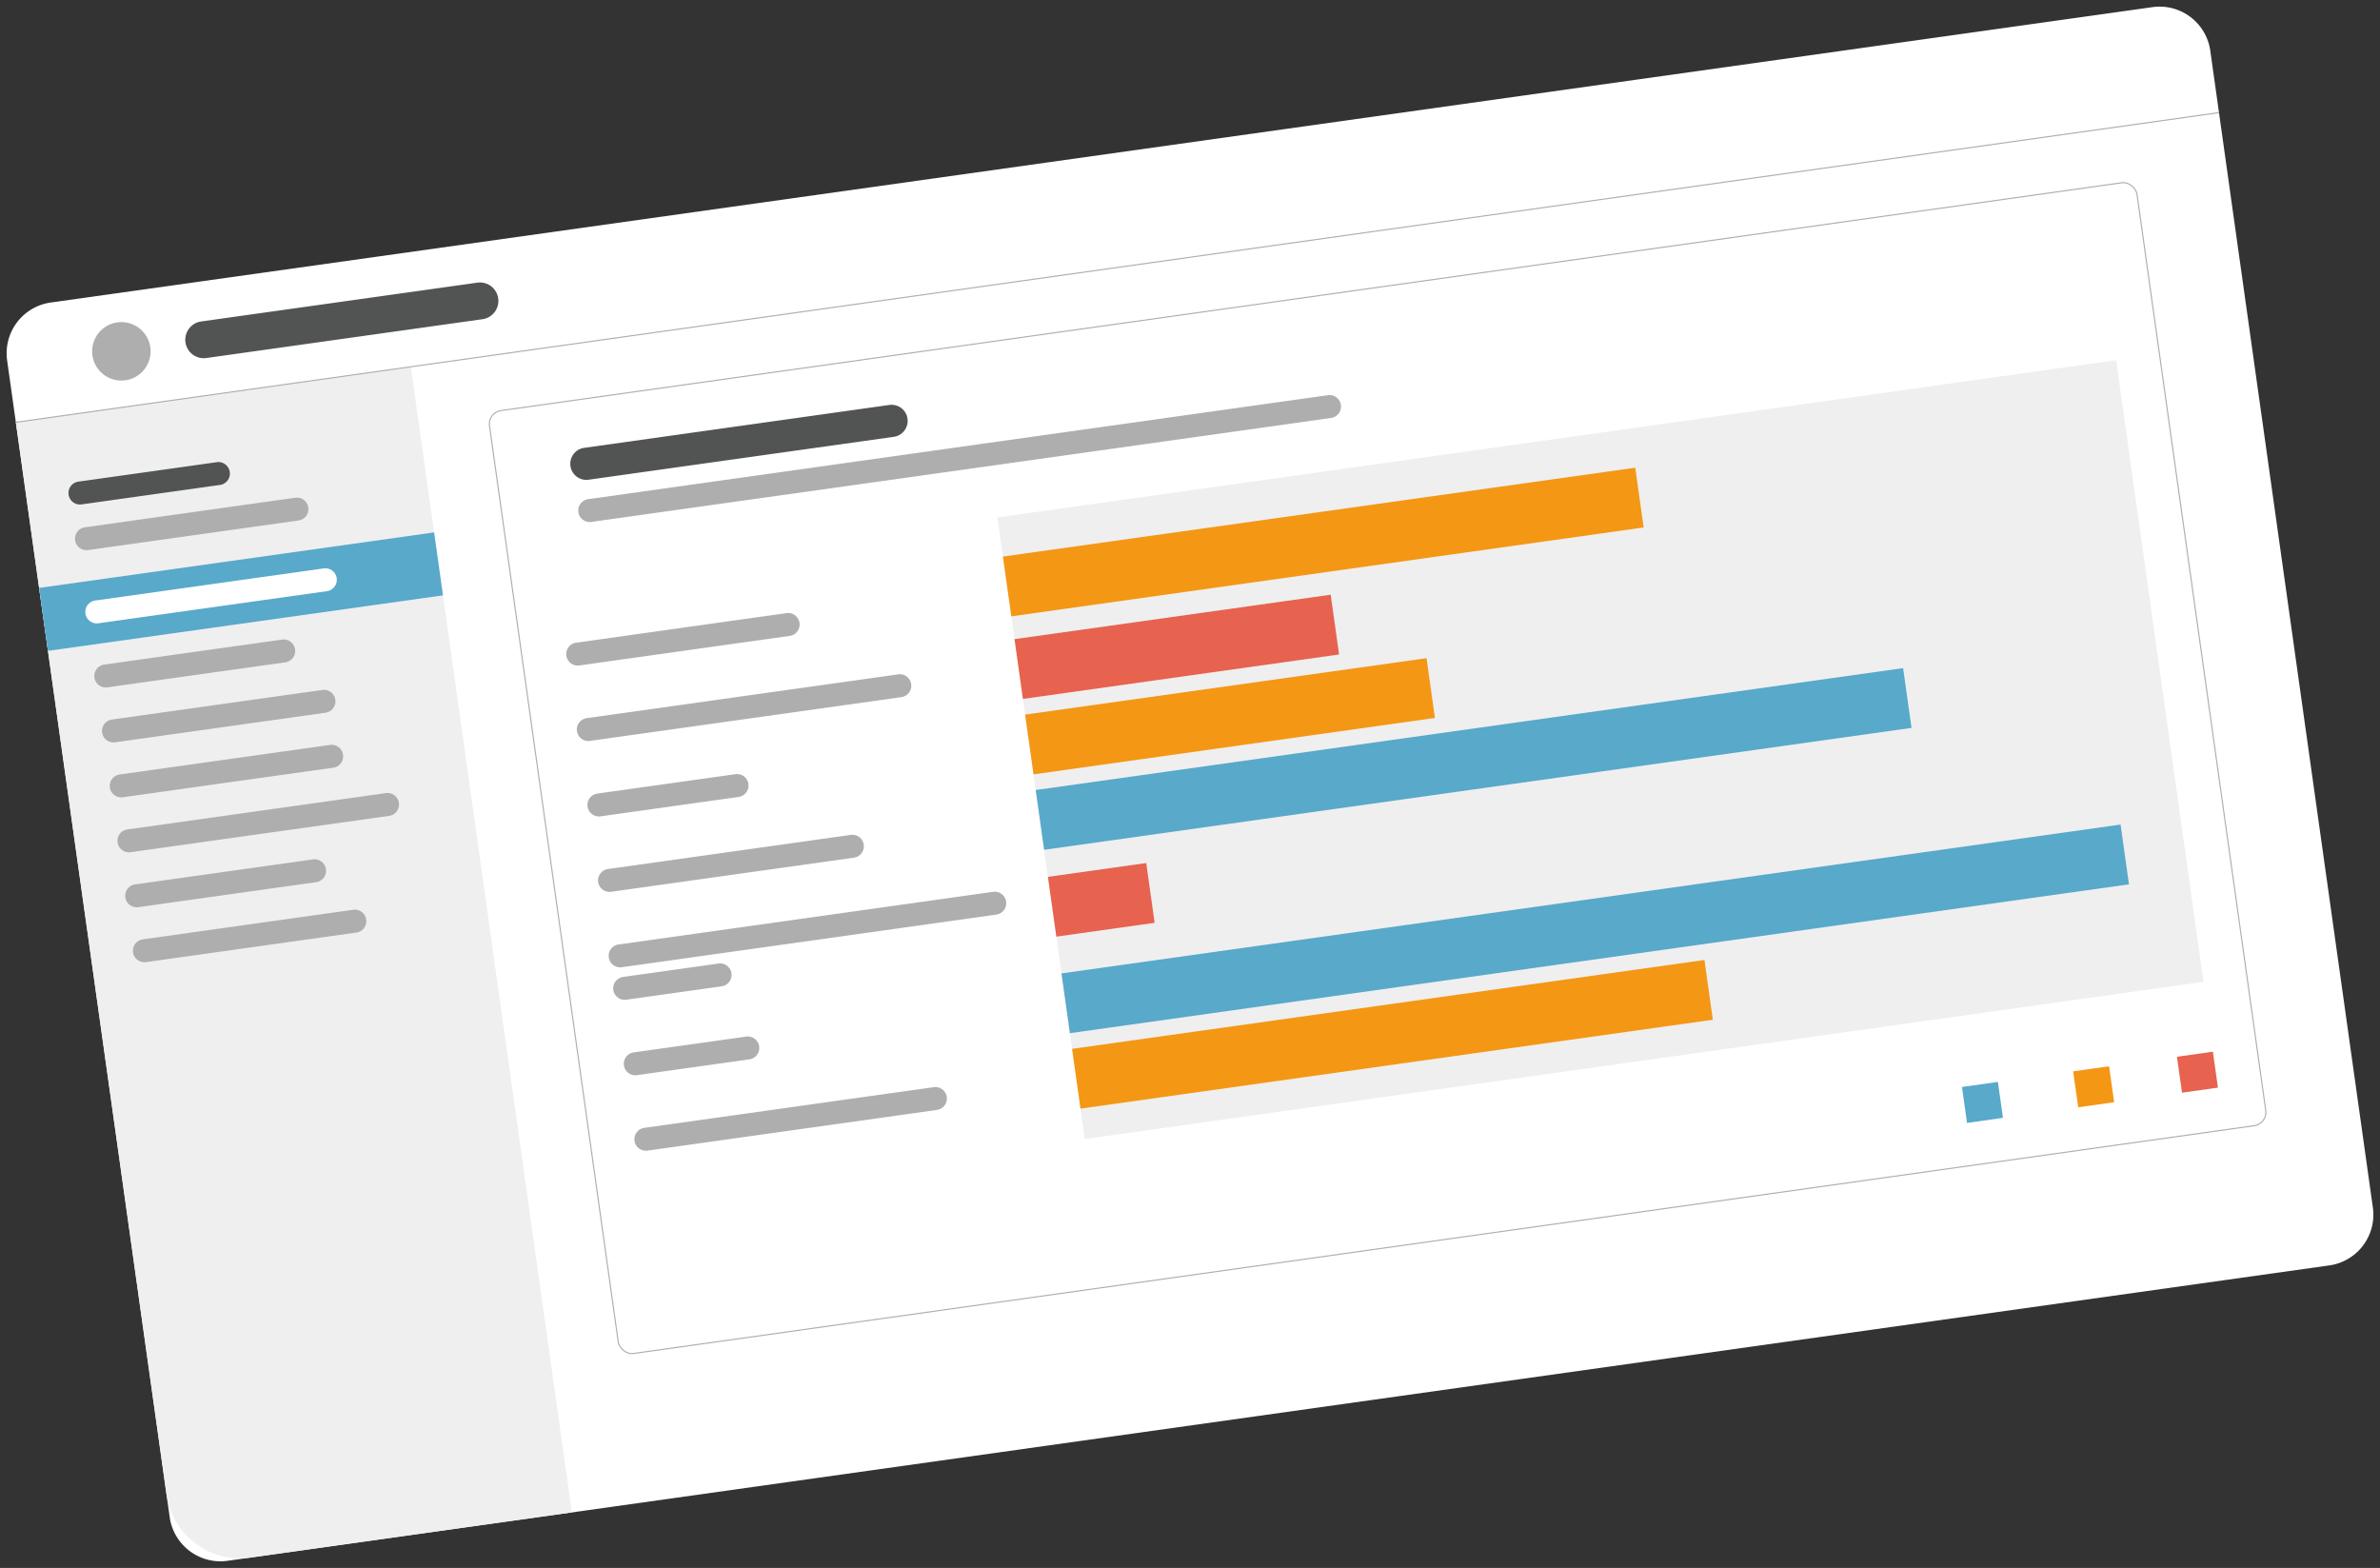 <svg xmlns="http://www.w3.org/2000/svg" xmlns:xlink="http://www.w3.org/1999/xlink" width="1072.709" height="706.67" viewBox="0 0 1072.709 706.67">
  <rect x="0" y="0" width="1072.709" height="706.67" fill="#333333" stroke="none"/>
  <defs>
    <clipPath id="clip-path">
      <rect id="Rectangle_34" data-name="Rectangle 34" width="1002.765" height="572.685" fill="none"/>
    </clipPath>
  </defs>
  <g id="Group_5" data-name="Group 5" transform="translate(0 139.558) rotate(-8)">
    <g id="Group_2" data-name="Group 2">
      <g id="Group_1" data-name="Group 1" clip-path="url(#clip-path)">
        <path id="Path_2" data-name="Path 2" d="M979.672,572.685H23.1A23.1,23.1,0,0,1,0,549.592V23.093A23.1,23.1,0,0,1,23.1,0H979.672a23.093,23.093,0,0,1,23.093,23.093v526.5a23.093,23.093,0,0,1-23.093,23.093" transform="translate(0)" fill="#fff"/>
        <path id="Path_3" data-name="Path 3" d="M179.789,546.171H33.486A33.485,33.485,0,0,1,0,512.685V24.745H179.789Z" transform="translate(0 26.515)" fill="#efefef"/>
        <line id="Line_1" data-name="Line 1" x2="1002.765" transform="translate(0 51.259)" fill="none" stroke="#aeaeae" stroke-miterlimit="10" stroke-width="0.5"/>
        <rect id="Rectangle_21" data-name="Rectangle 21" width="749.858" height="429.156" rx="6.096" transform="translate(211.192 76.466)" fill="none" stroke="#aeaeae" stroke-miterlimit="10" stroke-width="0.5"/>
        <rect id="Rectangle_22" data-name="Rectangle 22" width="179.789" height="28.643" transform="translate(0 126.655)" fill="#58a9ca"/>
        <rect id="Rectangle_23" data-name="Rectangle 23" width="509.185" height="282.911" transform="translate(432.143 155.297)" fill="#efefef"/>
        <rect id="Rectangle_24" data-name="Rectangle 24" width="287.81" height="27.203" transform="translate(432.143 173.117)" fill="#f49715"/>
        <path id="Path_4" data-name="Path 4" d="M264.335,61.966H125.423a7.25,7.25,0,1,1,0-14.5H264.335a7.25,7.25,0,0,1,0,14.5" transform="translate(126.624 50.86)" fill="#525353"/>
        <rect id="Rectangle_25" data-name="Rectangle 25" width="143.906" height="27.203" transform="translate(432.143 210.698)" fill="#e7624f"/>
        <rect id="Rectangle_26" data-name="Rectangle 26" width="182.702" height="27.203" transform="translate(432.143 245.036)" fill="#f49715"/>
        <rect id="Rectangle_27" data-name="Rectangle 27" width="394.788" height="27.203" transform="translate(432.143 279.373)" fill="#58a9ca"/>
        <rect id="Rectangle_28" data-name="Rectangle 28" width="44.743" height="27.203" transform="translate(432.143 318.889)" fill="#e7624f"/>
        <rect id="Rectangle_29" data-name="Rectangle 29" width="482.036" height="27.203" transform="translate(432.143 362.83)" fill="#58a9ca"/>
        <rect id="Rectangle_30" data-name="Rectangle 30" width="287.81" height="27.203" transform="translate(432.143 397.168)" fill="#f49715"/>
        <rect id="Rectangle_31" data-name="Rectangle 31" width="16.355" height="16.355" transform="translate(826.931 470.004)" fill="#58a9ca"/>
        <rect id="Rectangle_32" data-name="Rectangle 32" width="16.355" height="16.355" transform="translate(877.538 470.004)" fill="#f49715"/>
        <rect id="Rectangle_33" data-name="Rectangle 33" width="16.355" height="16.355" transform="translate(924.781 470.004)" fill="#e7624f"/>
      </g>
    </g>
    <g id="Group_4" data-name="Group 4">
      <g id="Group_3" data-name="Group 3" clip-path="url(#clip-path)">
        <path id="Path_5" data-name="Path 5" d="M77.362,49.788H14.357a5.179,5.179,0,1,1,0-10.358H77.362a5.179,5.179,0,0,1,0,10.358" transform="translate(9.834 42.25)" fill="#525353"/>
        <path id="Path_6" data-name="Path 6" d="M172.988,25.275H47.29a8.318,8.318,0,0,1,0-16.636h125.7a8.318,8.318,0,1,1,0,16.636" transform="translate(41.76 9.257)" fill="#525353"/>
        <path id="Path_7" data-name="Path 7" d="M110.155,59.823H14.381a5.179,5.179,0,1,1,0-10.358h95.775a5.179,5.179,0,1,1,0,10.358" transform="translate(9.86 53.003)" fill="#aeaeae"/>
        <path id="Path_8" data-name="Path 8" d="M118.4,75.912H14.38a5.179,5.179,0,0,1,0-10.358H118.4a5.179,5.179,0,0,1,0,10.358" transform="translate(9.859 70.242)" fill="#fff"/>
        <path id="Path_9" data-name="Path 9" d="M95.348,89.986H14.381a5.179,5.179,0,1,1,0-10.358H95.348a5.179,5.179,0,1,1,0,10.358" transform="translate(9.86 85.323)" fill="#aeaeae"/>
        <path id="Path_10" data-name="Path 10" d="M110.155,102.06H14.381a5.179,5.179,0,0,1,0-10.358h95.775a5.179,5.179,0,1,1,0,10.358" transform="translate(9.86 98.26)" fill="#aeaeae"/>
        <path id="Path_11" data-name="Path 11" d="M110.155,114.134H14.381a5.179,5.179,0,1,1,0-10.358h95.775a5.179,5.179,0,1,1,0,10.358" transform="translate(9.86 111.198)" fill="#aeaeae"/>
        <path id="Path_12" data-name="Path 12" d="M132.057,126.208H14.381a5.179,5.179,0,0,1,0-10.358H132.057a5.179,5.179,0,0,1,0,10.358" transform="translate(9.86 124.135)" fill="#aeaeae"/>
        <path id="Path_13" data-name="Path 13" d="M95.348,138.282H14.381a5.179,5.179,0,1,1,0-10.358H95.348a5.179,5.179,0,1,1,0,10.358" transform="translate(9.86 137.073)" fill="#aeaeae"/>
        <path id="Path_14" data-name="Path 14" d="M110.155,150.356H14.381a5.179,5.179,0,0,1,0-10.358h95.775a5.179,5.179,0,1,1,0,10.358" transform="translate(9.86 150.01)" fill="#aeaeae"/>
        <path id="Path_15" data-name="Path 15" d="M212.5,99.56H116.727a5.179,5.179,0,1,1,0-10.358H212.5a5.179,5.179,0,0,1,0,10.358" transform="translate(119.526 95.581)" fill="#aeaeae"/>
        <path id="Path_16" data-name="Path 16" d="M258.5,116.136H116.727a5.179,5.179,0,1,1,0-10.358H258.5a5.179,5.179,0,0,1,0,10.358" transform="translate(119.526 113.343)" fill="#aeaeae"/>
        <path id="Path_17" data-name="Path 17" d="M460.368,69H123.662a5.179,5.179,0,0,1,0-10.358H460.368a5.179,5.179,0,0,1,0,10.358" transform="translate(126.957 62.834)" fill="#aeaeae"/>
        <path id="Path_18" data-name="Path 18" d="M179.577,132.712h-62.85a5.179,5.179,0,1,1,0-10.358h62.85a5.179,5.179,0,0,1,0,10.358" transform="translate(119.526 131.104)" fill="#aeaeae"/>
        <path id="Path_19" data-name="Path 19" d="M227.255,149.288H116.727a5.179,5.179,0,1,1,0-10.358H227.255a5.179,5.179,0,1,1,0,10.358" transform="translate(119.526 148.866)" fill="#aeaeae"/>
        <path id="Path_20" data-name="Path 20" d="M287.229,165.864h-170.5a5.179,5.179,0,1,1,0-10.358h170.5a5.179,5.179,0,1,1,0,10.358" transform="translate(119.526 166.627)" fill="#aeaeae"/>
        <path id="Path_21" data-name="Path 21" d="M160.156,173H116.727a5.179,5.179,0,1,1,0-10.358h43.429a5.179,5.179,0,0,1,0,10.358" transform="translate(119.526 174.274)" fill="#aeaeae"/>
        <path id="Path_22" data-name="Path 22" d="M167.92,189.576H116.727a5.179,5.179,0,1,1,0-10.358H167.92a5.179,5.179,0,0,1,0,10.358" transform="translate(119.526 192.035)" fill="#aeaeae"/>
        <path id="Path_23" data-name="Path 23" d="M248.481,206.152H116.727a5.179,5.179,0,1,1,0-10.358H248.481a5.179,5.179,0,0,1,0,10.358" transform="translate(119.526 209.797)" fill="#aeaeae"/>
        <path id="Path_24" data-name="Path 24" d="M44.869,19.468A13.17,13.17,0,1,1,31.7,6.3,13.172,13.172,0,0,1,44.869,19.468" transform="translate(19.855 6.747)" fill="#aeaeae"/>
      </g>
    </g>
  </g>
</svg>
